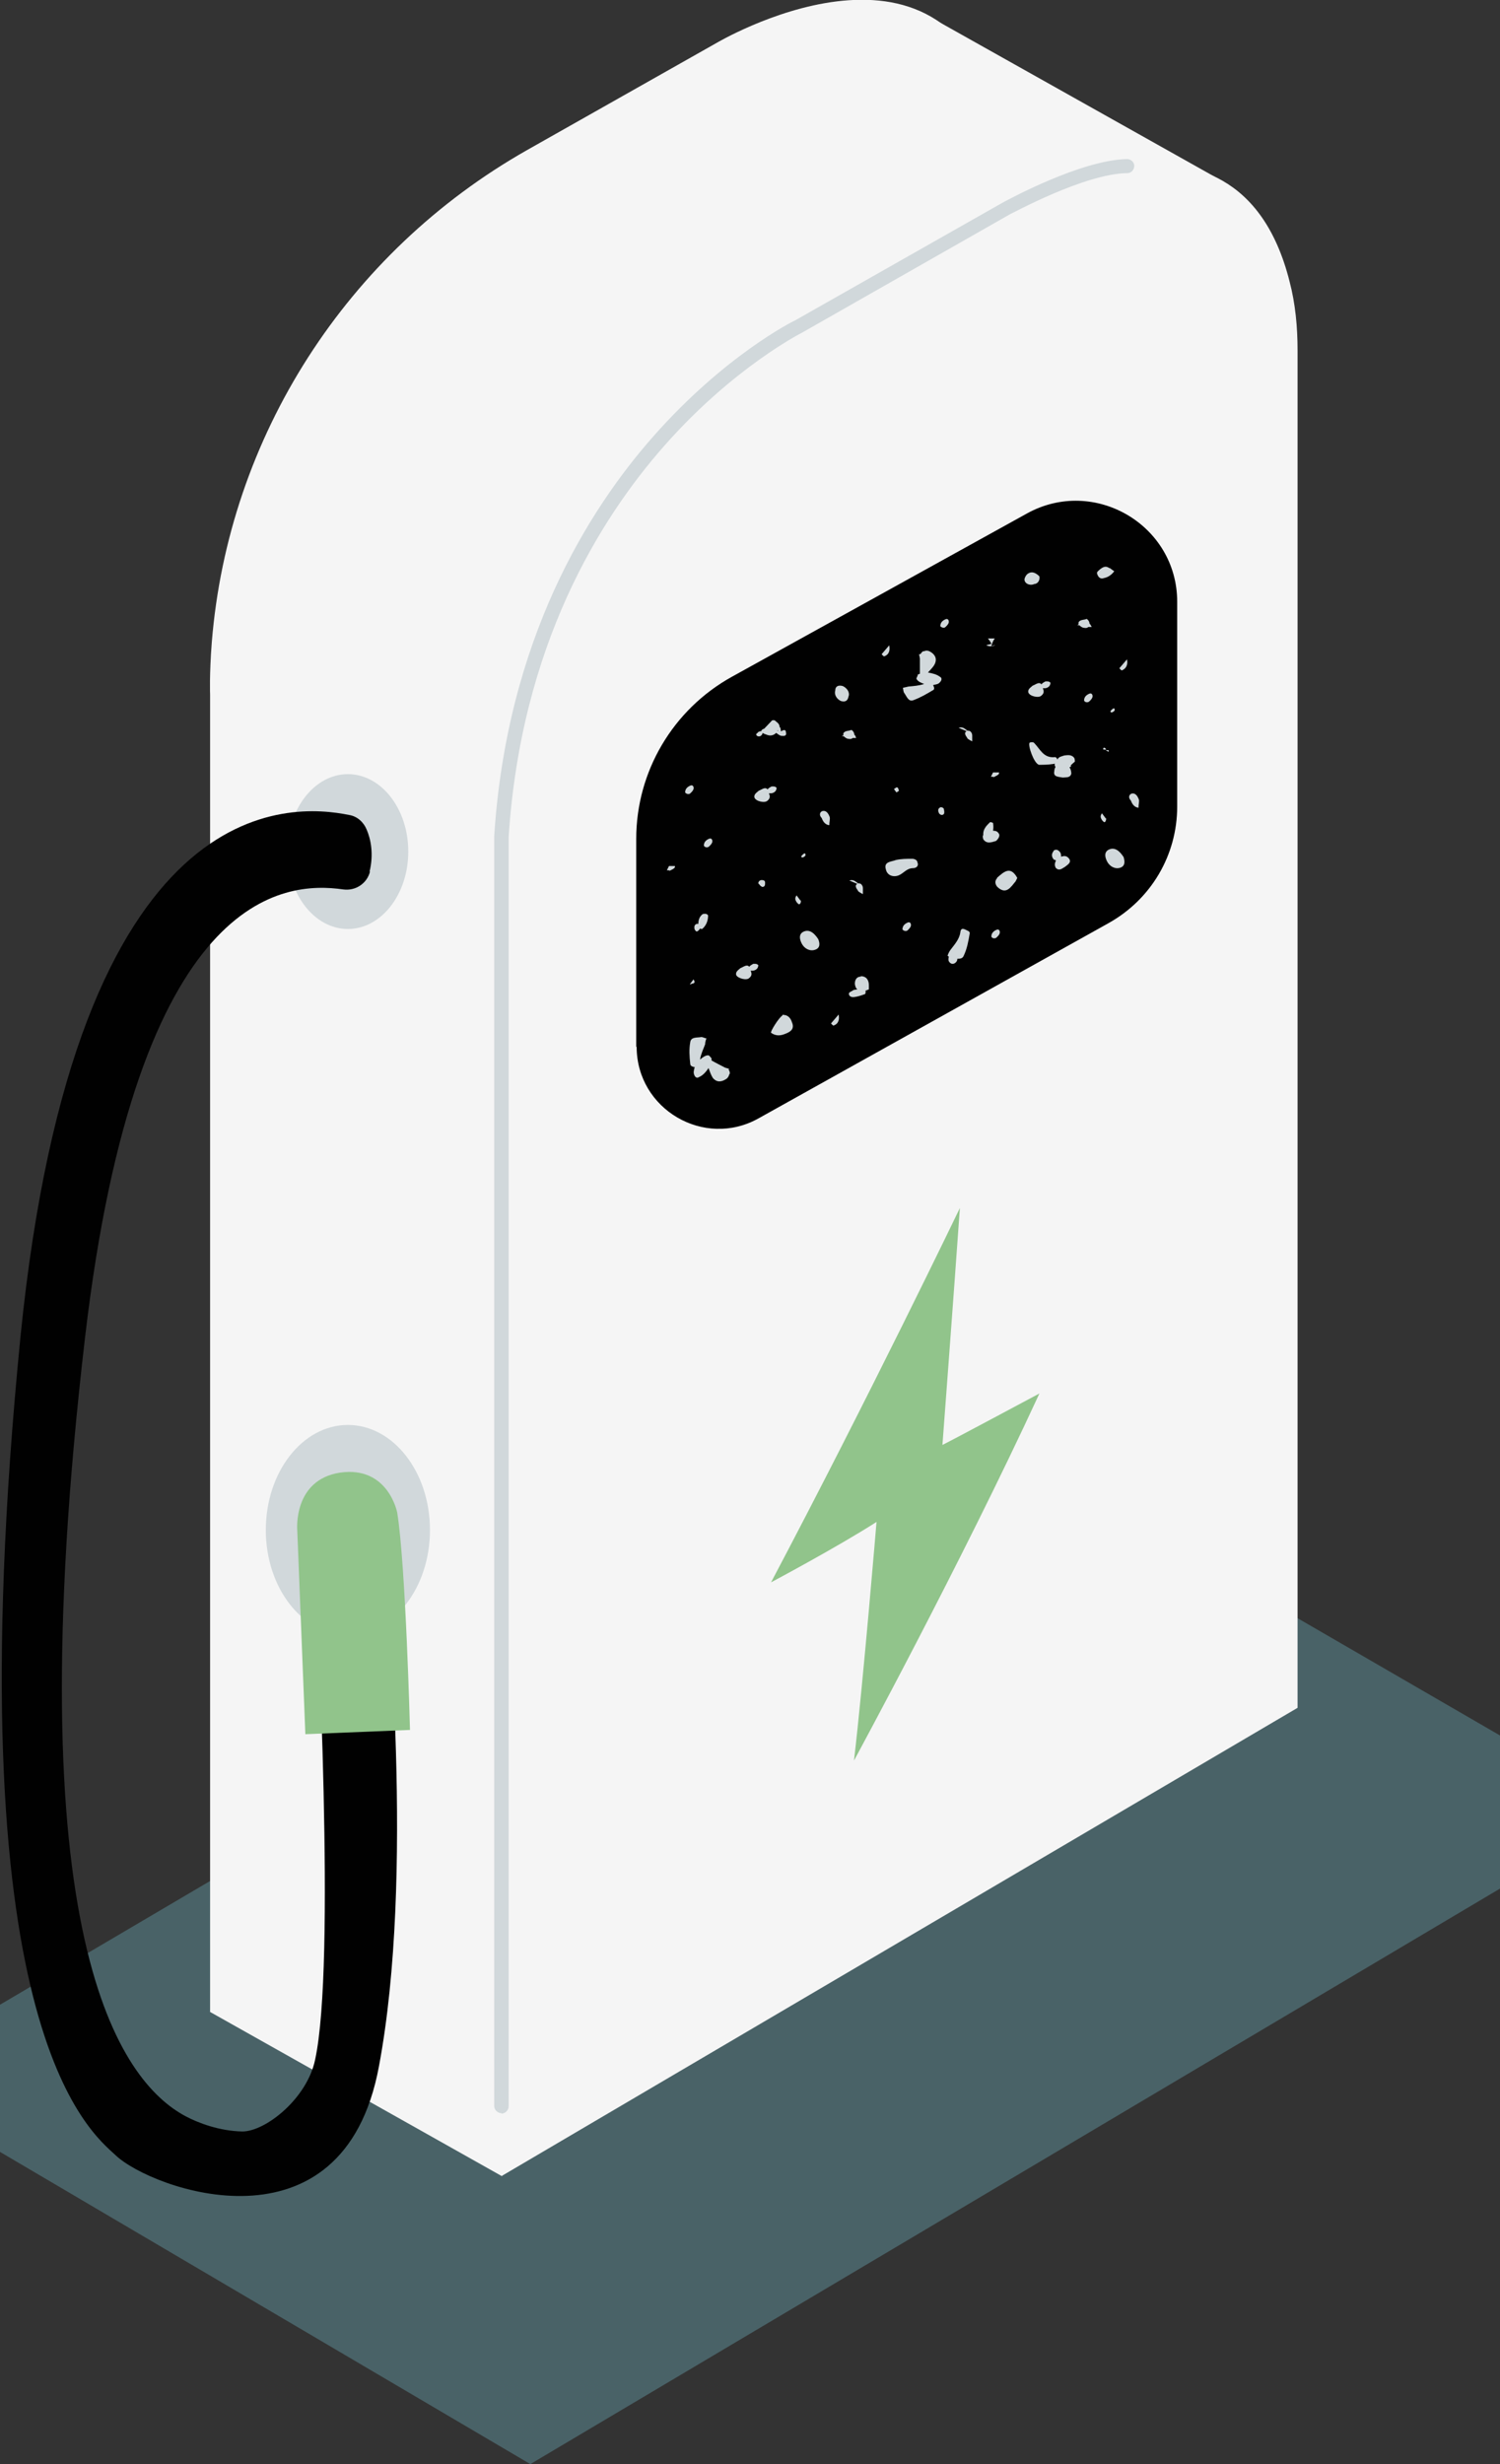 <svg xmlns="http://www.w3.org/2000/svg" id="Capa_2" viewBox="0 0 35.27 57.93"><rect x="0" y="0" width="35.27" height="57.93" fill="#333333" stroke="none"/><defs><style>.cls-1{fill:#91c48b;}.cls-2{fill:#d1d8db;}.cls-3{fill:#010101;}.cls-4{fill:#f5f5f5;}.cls-5{fill:#496267;}</style></defs><g id="Capa_1-2"><polygon class="cls-5" points="35.27 40.8 35.27 44.4 12.47 57.93 0 50.59 0 47.13 35.27 40.8"></polygon><polygon class="cls-5" points="22.91 33.64 35.27 40.8 12.36 54.3 0 47.13 22.91 33.64"></polygon><path class="cls-5" d="M12.46,54.46s-.06,0-.08-.02l-11.21-6.45c-.08-.04-.1-.14-.06-.22.04-.08.14-.1.22-.06l11.13,6.4,21.69-12.85c.08-.05.18-.02.22.06.05.08.02.18-.06.22l-21.77,12.9s-.06.03-.08.03Z"></path><path class="cls-5" d="M12.46,57.02c-.09,0-.17-.08-.17-.17v-2.56c0-.09.08-.17.17-.17s.17.08.17.17v2.56c0,.1-.08.17-.17.17Z"></path><path class="cls-4" d="M4.94,47.3v-30.97s-.02-.46.04-1.23c.39-4.84,3.18-9.17,7.41-11.57l4.44-2.51s5.38-3.21,6.63,1.73c.14.53.19,1.08.19,1.63v31.91l-18.72,11.01Z"></path><polygon class="cls-4" points="4.94 47.3 11.8 51.16 28.73 4.25 21.64 .27 4.94 47.3"></polygon><path class="cls-4" d="M11.8,51.16v-30.97s-.02-.46.04-1.23c.39-4.84,3.18-9.17,7.41-11.57l4.44-2.51s5.38-3.21,6.63,1.73c.14.53.19,1.08.19,1.63v31.91l-18.72,11.01Z"></path><path class="cls-2" d="M11.79,49.68c-.09,0-.17-.08-.17-.17v-29.85c.3-4.62,2.21-7.67,3.75-9.41,1.67-1.89,3.26-2.69,3.33-2.72l4.9-2.78c.08-.04,1.81-.99,2.9-1.01.09,0,.17.07.17.16s-.07.17-.16.17c-1.01.01-2.73.96-2.75.96l-4.9,2.79s-1.61.81-3.24,2.66c-1.51,1.71-3.37,4.69-3.66,9.2v29.84c0,.09-.08.17-.17.17Z"></path><path class="cls-1" d="M22.57,28.4s-2.14,4.45-4.44,8.8c0,0,1.56-.83,2.48-1.42,0,0-.32,3.84-.53,5.61,0,0,2.51-4.62,4.36-8.63,0,0-1.96,1.05-2.28,1.21,0,0,.25-3.31.41-5.57Z"></path><path class="cls-3" d="M14.96,24.61v-4.89c0-1.58.86-3.04,2.25-3.81l6.94-3.84c1.58-.87,3.53.27,3.53,2.08v4.81c0,1.14-.61,2.18-1.61,2.74l-8.23,4.59c-1.28.72-2.87-.21-2.87-1.68Z"></path><ellipse class="cls-2" cx="8.18" cy="20.02" rx="1.42" ry="1.82"></ellipse><ellipse class="cls-2" cx="8.18" cy="35.97" rx="1.93" ry="2.47"></ellipse><path class="cls-3" d="M8.7,20.49c-.07.28-.34.46-.63.42-1.38-.2-4.84.02-6.07,10.53-1.65,14.14.83,17.49,2.36,18.31.3.16.8.35,1.34.36.54,0,1.52-.77,1.71-1.69.49-2.27.05-10.37-.03-12.48-.01-.44.31-.83.74-.86h.02c.45-.03.83.33.85.78.12,1.74.76,8.24-.08,12.72-.84,4.53-5.35,2.89-6.19,2.09-.59-.55-3.84-2.98-2.24-19.23,1.3-13.01,6.4-12.55,7.73-12.28.19.03.34.17.41.34.1.23.17.58.07.99Z"></path><path class="cls-1" d="M9.64,40.66s-.1-3.86-.3-5.1c0,0-.21-1.1-1.34-.94-1.12.17-1.01,1.36-1.01,1.36l.19,4.79,2.46-.1Z"></path><path class="cls-2" d="M19.82,16.13c-.1-.03-.18,0-.18.1-.03.1.03.2.13.25.1.03.16,0,.18-.1.04-.1-.03-.2-.13-.25Z"></path><path class="cls-2" d="M23.49,18.19v-.03c-.06,0-.1,0-.14,0-.01.02-.02.04-.03.06t-.02.04h.03s.02,0,.04.01c.04-.03.08-.03.12-.08h0s0,0,0,0Z"></path><path class="cls-2" d="M15.87,20.39v-.03c-.06,0-.1,0-.14,0-.01.02-.02.04-.03.06t-.02.04h.03s.02,0,.04.01c.05-.03.08-.03.12-.08h0s0,0,0,0Z"></path><path class="cls-2" d="M26,19.24s-.06-.08-.09-.12c-.02.03-.03.05-.03.08,0,.04.04.1.07.12.03.03.06-.02.06-.08Z"></path><path class="cls-2" d="M23.39,15.01h-.16s.08.1.08.13c-.06.01-.09.02-.12.03.08.04.17.02.21,0-.03,0-.06.01-.09.02.02-.08.04-.12.08-.18Z"></path><path class="cls-2" d="M26.07,17.64s-.05-.01-.07,0c.06.03.08.05.07,0Z"></path><path class="cls-2" d="M25.94,17.62s.05.01.07,0c-.03-.06-.08-.05-.07,0Z"></path><path class="cls-2" d="M23.45,20.64c-.06.06-.06.14,0,.21.21.2.32,0,.43-.13.02-.04.03-.06.04-.08-.16-.29-.31-.15-.48,0Z"></path><path class="cls-2" d="M26.42,20.15c-.09-.14-.21-.25-.36-.17-.1.06-.08.17-.03.27.06.12.19.19.31.15.12-.04.11-.15.08-.25Z"></path><path class="cls-2" d="M26.77,18.98c0-.07.02-.12.01-.18-.03-.08-.08-.17-.18-.14-.06.03-.07.1-.01.16.03.08.08.16.18.17Z"></path><path class="cls-2" d="M18.82,21.17s-.06-.08-.09-.12c-.02.03-.03.05-.03.08,0,.04.04.1.07.12.03.03.07-.02.06-.08Z"></path><path class="cls-2" d="M19.24,22.08c-.09-.14-.21-.25-.36-.17-.1.06-.08.17-.03.27.06.12.19.19.31.15.13-.04.12-.15.08-.25Z"></path><path class="cls-2" d="M19.5,19.39c0-.07.02-.12.01-.18-.03-.08-.08-.17-.18-.14-.06.03-.07.1-.01.16.03.08.08.16.18.17Z"></path><path class="cls-2" d="M18.23,16.94s-.06-.02-.07,0c0,0,0-.01,0-.01l-.19.2s-.07.02-.07.06h0s-.06,0-.08.03c-.01.02-.06.03-.03.07.03.03.08.03.11,0,.02-.02.03-.04.03-.06.03.02.06.03.09.04.09.04.17.02.23-.04.04.03.08.06.12.07,0,0,.02,0,.03,0h0c.06.01.1-.02.08-.08,0-.08-.06-.06-.11-.03h0s-.01,0-.01,0h0s0-.09-.03-.1c0-.06-.04-.1-.1-.14ZM18.28,17.18s0,0,0-.01c0,0,.02,0,.02.01h-.03Z"></path><path class="cls-2" d="M23.28,19.33c-.1.09-.17.18-.16.3-.02.03-.01.06,0,.1.08.12.2.07.3.04.07-.06.1-.14.06-.18-.03-.05-.08-.06-.13-.06.01-.06.01-.12,0-.18,0-.01-.07-.03-.08-.02Z"></path><path class="cls-2" d="M18.42,23.86c.1,0,.17.07.2.17.07.16-.03.23-.17.28-.1.04-.21.05-.32-.03-.02-.03.18-.35.26-.4l.02-.03h0Z"></path><path class="cls-2" d="M22.19,19.01s.03.1,0,.13c-.04.04-.09.01-.11-.02-.03-.06-.03-.11.03-.14.03-.01.07.01.08.03Z"></path><path class="cls-2" d="M17.91,20.85c.08.01.08-.05.08-.1s-.04-.06-.08-.06-.08.03-.08.08c.03.02.05.07.08.07Z"></path><path class="cls-2" d="M20.24,22.96c-.1,0-.14.08-.14.17.01.07.03.11.06.13-.07.01-.1.01-.11.03-.04.02-.09.04-.09.07,0,.07.07.09.13.08.08-.01.17-.04.25-.07.01,0,.02-.06.01-.08h0s.06-.02.08-.03c0-.03,0-.07,0-.1,0-.12-.06-.21-.19-.21Z"></path><path class="cls-2" d="M16.33,25.1c-.01.06-.03.1-.01.16s.06.1.12.06c.09-.04.16-.12.22-.21.03.08.06.17.1.23.09.11.2.1.31.03.05-.03.07-.08.08-.12h.01s0-.03,0-.04h0s-.01-.04-.03-.07t.02-.01l-.1-.03c-.11-.06-.22-.11-.32-.17h0s0-.04,0-.05c-.03-.03-.05-.07-.08-.07-.06,0-.12.04-.19.1.02-.13.08-.25.12-.36,0-.04.01-.08.03-.14-.04,0-.08-.03-.12-.03-.1.02-.24-.01-.26.12-.03.17-.02.33,0,.51,0,.06.07.07.11.08Z"></path><path class="cls-2" d="M26.09,13.36c-.08-.06-.14-.04-.22.02-.05.05-.09.06-.07.12.03.08.08.12.16.09.1-.02.18-.08.24-.16-.03-.02-.06-.04-.11-.08Z"></path><path class="cls-2" d="M16.31,23.05v-.03s-.09.12-.09.12h.02s0,0,0,0c.04-.03.12,0,.08-.1Z"></path><path class="cls-2" d="M22.74,17.34s-.1-.11-.01-.15l-.19-.08c.1-.03.14.02.21.07.05-.01.08.02.1.06h0s.01.03.01.05c0,.04,0,.09,0,.14-.03-.02-.09-.04-.12-.08Z"></path><path class="cls-2" d="M20.17,20.93s-.1-.11-.01-.15l-.19-.08c.1-.03.14.02.21.07.05-.01.08.02.1.06h0s.01.03.01.05c0,.04,0,.09,0,.14-.04-.02-.1-.05-.12-.08Z"></path><path class="cls-2" d="M26.17,16.66s-.04.03-.06.06c0,.03.03.04.07.01.01,0,.02-.02.03-.03,0-.03,0-.06-.04-.04Z"></path><path class="cls-2" d="M26.5,15.5l-.18.21s.05.06.06.05c.12-.05.14-.16.12-.25Z"></path><path class="cls-2" d="M19.72,23.85l-.18.21s.05.06.06.05c.12-.04.14-.15.12-.25Z"></path><path class="cls-2" d="M20.91,15.17l-.18.21s.05.06.06.05c.12-.04.14-.15.12-.25Z"></path><path class="cls-2" d="M25.6,16.5s.09-.07.09-.13-.04-.08-.08-.06c-.07.03-.12.08-.12.16.02.04.07.05.11.03Z"></path><path class="cls-2" d="M21.33,21.88s.09-.07.09-.13-.04-.08-.08-.06c-.07.03-.12.08-.12.16.02.03.07.05.11.03Z"></path><path class="cls-2" d="M22.22,14.75s.09-.07.09-.13-.04-.08-.08-.06c-.07.03-.12.08-.12.16.02.03.08.05.11.03Z"></path><path class="cls-2" d="M16.22,18.66s.09-.07.09-.13-.04-.08-.08-.06c-.07.03-.12.08-.12.16.02.03.07.05.11.03Z"></path><path class="cls-2" d="M23.42,22.05s.09-.07.09-.13-.04-.08-.08-.06c-.07.03-.12.08-.12.16.02.04.07.05.11.03Z"></path><path class="cls-2" d="M22.8,21.96c.02-.07-.06-.08-.11-.11-.07-.03-.1-.01-.11.07-.02.16-.14.29-.23.41-.03.04-.05.08-.07.14t.03.02s-.02.07,0,.11c.03.05.09.09.16.03.03-.03.04-.05.04-.09.06,0,.12,0,.15-.07.08-.17.11-.34.14-.52Z"></path><path class="cls-2" d="M24.18,13.48c-.06.03-.1.13-.09.16.02.1.15.13.23.09.07,0,.14-.08.12-.18-.09-.09-.18-.12-.26-.07Z"></path><path class="cls-2" d="M24.49,16.35c.06-.05.06-.1.03-.17.02,0,.03,0,.06,0,.06-.01.12-.05.12-.13-.04-.04-.08-.03-.12-.03-.03.02-.08.04-.09.07-.06-.07-.13,0-.21.03-.04.04-.12.08-.1.16.03.09.25.14.31.07Z"></path><path class="cls-2" d="M18.9,20.07s-.04.03-.06.06c0,.03.03.04.07.01.01,0,.02-.02.03-.03,0-.03,0-.06-.04-.04Z"></path><path class="cls-2" d="M16.66,19.91s.09-.07.09-.13-.04-.08-.08-.06c-.07.03-.12.08-.12.16.02.04.07.05.11.03Z"></path><path class="cls-2" d="M17.62,22.99c.06-.05.06-.1.03-.17.02,0,.03,0,.06,0,.06-.01.12-.05.12-.13-.04-.04-.08-.03-.12-.03-.03.02-.08.04-.09.07-.06-.07-.13,0-.21.03-.04.04-.12.08-.1.16.03.08.25.14.31.07Z"></path><path class="cls-2" d="M18.05,18.82c.06-.05.06-.1.03-.17.02,0,.03,0,.06,0,.06-.01.12-.05.12-.13-.04-.04-.08-.03-.12-.03-.03.02-.08.04-.09.07-.06-.07-.13,0-.21.03-.04.04-.12.08-.1.16.03.09.25.14.31.07Z"></path><path class="cls-2" d="M16.53,21.49s.08-.03.12.03c0,.1-.03.23-.14.32-.01,0-.03,0-.05-.01-.02.03-.04.06-.08.07-.01,0-.04-.03-.05-.06-.01-.06,0-.1.05-.12.01,0,.03,0,.04,0,0-.09.03-.19.12-.24Z"></path><path class="cls-2" d="M21.02,18.55s.04.06.06.08c0,0,.03-.02.06-.04-.02-.03-.01-.08-.06-.08,0,0-.03.02-.06.04Z"></path><path class="cls-2" d="M20.09,17.28s0-.08-.07-.12c-.06.03-.15.01-.19.08v.05s-.04.02-.04.02h.05s.06.06.11.06c.05.01.08,0,.1-.02h.08s-.01-.04-.03-.07Z"></path><path class="cls-2" d="M25.62,14.67s0-.08-.07-.12c-.06.03-.15.01-.19.08v.05s-.03.02-.03.02h.05s.06.06.11.06c.05.01.08,0,.1-.02h.08s-.02-.04-.04-.07Z"></path><path class="cls-2" d="M20.83,20.44c.03.14.17.19.3.14.12-.05.19-.17.34-.17.08,0,.14-.06.1-.14,0-.05-.07-.08-.12-.08-.12,0-.27,0-.39.03-.09.04-.29.03-.23.22Z"></path><path class="cls-2" d="M24.78,20c-.06.07-.06.14,0,.21.02,0,.03.01.05.02-.03.06-.04.12,0,.18.08.07.14.01.21-.03.06-.05.16-.1.1-.19-.06-.08-.12-.07-.19-.05,0-.04,0-.1-.06-.14-.03-.03-.08-.03-.12,0Z"></path><path class="cls-2" d="M25.18,17.99s.05-.05.09-.08c.01-.01,0-.07-.01-.09-.06-.08-.14-.07-.23-.06-.06.02-.14.03-.17.1,0-.03-.03-.06-.05-.06-.28.03-.35-.19-.5-.34-.03-.02-.08-.01-.1,0-.05.05.1.49.22.52.1,0,.21,0,.34-.02.01,0,.03,0,.03-.02,0,.01,0,.03,0,.04s0,.03.02.05c-.02.03-.03.07-.03.1-.03.14.1.13.2.15.09-.01.17.01.2-.09,0-.04-.01-.1-.04-.15,0,0,0-.01.01-.01h0s.03,0,.02-.02Z"></path><path class="cls-2" d="M21.96,16.1c.06-.01.11-.02.14-.06.04-.04.06-.1,0-.13-.08-.06-.18-.08-.28-.1.06-.07.12-.12.16-.2.06-.13,0-.23-.11-.29-.05-.03-.1-.03-.14-.01h-.01s-.02,0-.03.01h0s-.03.03-.05.06h-.03s.02.1.02.1c0,.12,0,.25,0,.36h0s-.04.01-.05.02c0,.04-.04.08-.03.1.03.06.1.09.18.12-.12.04-.25.05-.37.06-.04.01-.08.02-.13.03.01.04.01.09.03.12.06.08.1.22.22.17.16-.06.3-.14.45-.23.06-.02.03-.09.01-.12Z"></path></g></svg>